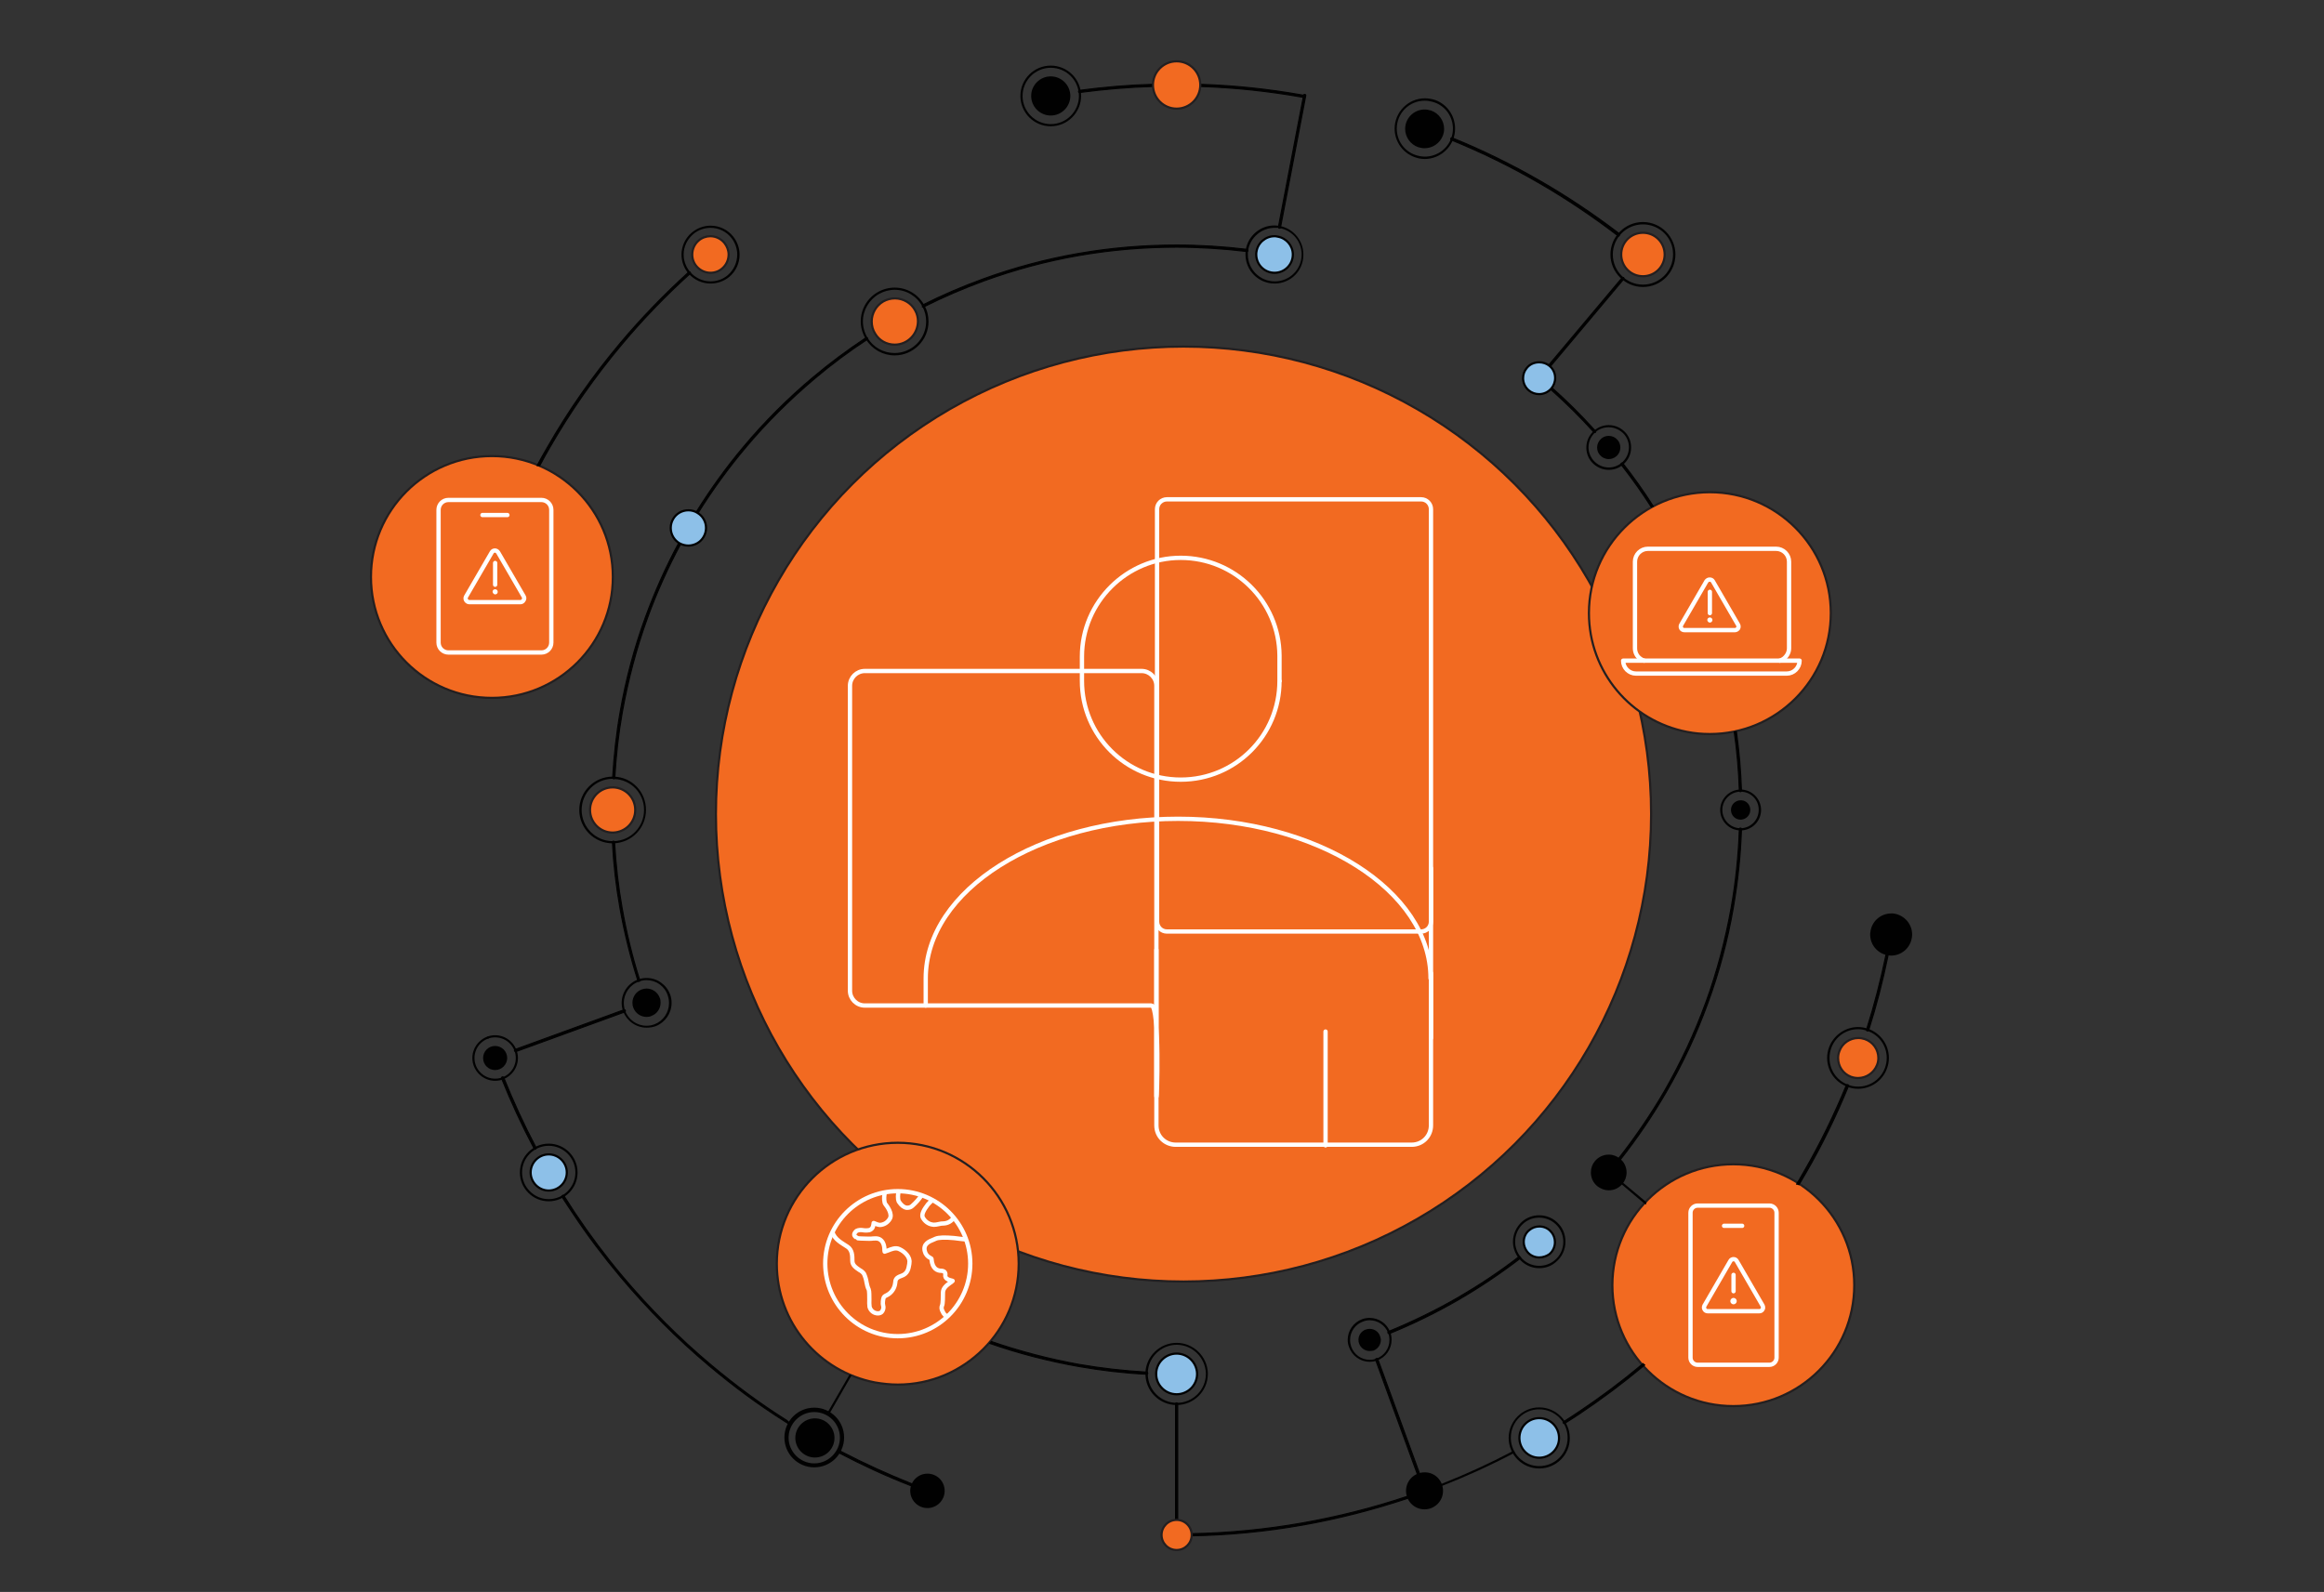 <?xml version="1.0" encoding="UTF-8"?>
<!-- Generator: Adobe Illustrator 28.0.0, SVG Export Plug-In . SVG Version: 6.00 Build 0)  -->
<svg xmlns="http://www.w3.org/2000/svg" xmlns:xlink="http://www.w3.org/1999/xlink" version="1.1" id="Layer_1" x="0px" y="0px" viewBox="0 0 1080 740" style="enable-background:new 0 0 1080 740;" xml:space="preserve">
<rect x="0" y="0" width="1080" height="740" fill="#333333" stroke="none"/>
<style type="text/css">
	.st0{fill:#F26A21;stroke:#231F20;stroke-linecap:round;stroke-miterlimit:10;}
	.st1{fill:#010101;stroke:#010101;stroke-width:0.5;stroke-miterlimit:10;}
	.st2{fill:#010101;}
	.st3{fill:#010101;stroke:#010101;stroke-width:0.946;stroke-miterlimit:10;}
	.st4{fill:#8DC0E8;stroke:#010101;stroke-miterlimit:10;}
	.st5{fill:none;stroke:#FFFFFF;stroke-width:2;stroke-linecap:round;stroke-miterlimit:10;}
	.st6{fill:none;stroke:#FFFFFF;stroke-width:2;stroke-linecap:round;stroke-linejoin:round;}
	.st7{fill:#FFFFFF;}
	.st8{fill:none;stroke:#FFFFFF;stroke-width:2;stroke-miterlimit:10;}
	.st9{fill:none;stroke:#FFFFFF;stroke-width:2;stroke-linejoin:round;}
</style>
<circle class="st0" cx="550" cy="378.4" r="217.3"></circle>
<path class="st0" d="M406.6,642.6c-26-5-45.6-27.8-45.6-55.2c0-31,25.2-56.2,56.2-56.2s56.2,25.2,56.2,56.2s-25.2,56.2-56.2,56.2  C413.6,643.6,410.1,643.2,406.6,642.6"></path>
<circle class="st0" cx="805.5" cy="597.4" r="56.2"></circle>
<circle class="st0" cx="228.6" cy="268.2" r="56.2"></circle>
<path class="st0" d="M784,340.2c-26-5-45.6-27.8-45.6-55.2c0-31,25.2-56.2,56.2-56.2s56.2,25.2,56.2,56.2s-25.2,56.2-56.2,56.2  C791,341.2,787.5,340.9,784,340.2"></path>
<g>
	<path class="st1" d="M429.2,142.7c-0.2,0-0.4-0.1-0.5-0.3c-0.1-0.3,0-0.6,0.2-0.7c9.1-4.6,18.5-8.6,28.1-12.1   c14.3-5.2,29.2-9.2,44.2-11.8c14.9-2.6,30.3-3.9,45.6-3.9c10.9,0,21.9,0.7,32.7,2c0.3,0,0.5,0.3,0.4,0.6c0,0.3-0.3,0.5-0.6,0.4   c-10.8-1.3-21.7-2-32.6-2c-15.3,0-30.5,1.3-45.4,3.9c-15,2.6-29.8,6.6-44.1,11.8C447.7,134.1,438.3,138.1,429.2,142.7   C429.3,142.7,429.2,142.7,429.2,142.7z"></path>
	<path class="st1" d="M285.2,362C285.2,362,285.1,362,285.2,362c-0.3,0-0.5-0.3-0.5-0.5c0.6-10.2,1.7-20.5,3.5-30.6   c2.6-15.1,6.6-30,11.8-44.2c4.3-11.7,9.4-23.2,15.4-34.3c0.1-0.3,0.4-0.3,0.7-0.2c0.2,0.1,0.3,0.4,0.2,0.7   c-5.9,11-11.1,22.5-15.3,34.1c-5.2,14.2-9.1,29.1-11.8,44.1c-1.8,10.1-2.9,20.3-3.5,30.5C285.7,361.8,285.4,362,285.2,362z"></path>
	<path class="st1" d="M296.9,456.2c-0.2,0-0.4-0.1-0.5-0.4c-3.5-11.1-6.3-22.4-8.3-33.7c-1.8-10.1-3-20.4-3.5-30.6   c0-0.3,0.2-0.5,0.5-0.5s0.5,0.2,0.5,0.5c0.6,10.2,1.7,20.4,3.5,30.5c2,11.3,4.7,22.6,8.2,33.6c0.1,0.3-0.1,0.6-0.3,0.6   C297,456.2,297,456.2,296.9,456.2z"></path>
	<path class="st1" d="M460.5,623.5c13.3,4.6,27,8.2,40.9,10.7c10.3,1.8,20.9,3,31.5,3.6c0.3,0,0.5,0.3,0.5,0.5   c0,0.3-0.2,0.5-0.5,0.5l0,0c-10.6-0.5-21.3-1.8-31.6-3.6c-14.1-2.5-28.1-6.1-41.5-10.8"></path>
	<path class="st1" d="M645.5,619.9c-0.2,0-0.4-0.1-0.5-0.3c-0.1-0.3,0-0.6,0.3-0.7c11-4.5,21.9-9.8,32.3-15.8   c9.8-5.7,19.3-12,28.2-18.9c0.2-0.2,0.5-0.1,0.7,0.1c0.2,0.2,0.1,0.5-0.1,0.7c-9,6.9-18.5,13.3-28.3,19   c-10.5,6.1-21.4,11.4-32.4,15.9C645.6,619.9,645.6,619.9,645.5,619.9z"></path>
	<path class="st1" d="M767.5,235.9c-4.4-6.9-9.1-13.5-14.1-19.9c-0.2-0.2-0.1-0.5,0.1-0.7c0.2-0.2,0.5-0.1,0.7,0.1   c5,6.4,9.8,13.1,14.2,20.1"></path>
	<path class="st1" d="M741.1,201.1c-0.1,0-0.3-0.1-0.4-0.2c-6.4-7.1-13.2-13.8-20.2-20c-0.2-0.2-0.2-0.5,0-0.7s0.5-0.2,0.7,0   c7,6.2,13.8,13,20.2,20.1c0.2,0.2,0.2,0.5,0,0.7C741.4,201.1,741.2,201.1,741.1,201.1z"></path>
	<path class="st1" d="M806.9,339.8c1.3,9.2,2.1,18.5,2.4,27.7c0,0.3-0.2,0.5-0.5,0.5l0,0c-0.3,0-0.5-0.2-0.5-0.5   c-0.3-9.2-1.1-18.4-2.4-27.5"></path>
	<path class="st1" d="M752.8,539c-0.1,0-0.2,0-0.3-0.1c-0.2-0.2-0.3-0.5-0.1-0.7c7.6-9.7,14.7-20.1,21-30.9   c7.6-13.2,14.1-27.1,19.3-41.3c5.2-14.2,9.1-29.1,11.8-44.1c2.1-12,3.4-24.3,3.8-36.5c0-0.3,0.2-0.5,0.5-0.5l0,0   c0.3,0,0.5,0.2,0.5,0.5c-0.4,12.2-1.7,24.5-3.8,36.6c-2.6,15.1-6.6,30-11.8,44.2c-5.2,14.3-11.7,28.3-19.4,41.5   c-6.3,10.9-13.4,21.3-21,31C753.1,539,753,539,752.8,539z"></path>
	<path class="st1" d="M324,238.9c-0.1,0-0.2,0-0.3-0.1c-0.2-0.2-0.3-0.5-0.2-0.7c6.6-10.6,14-20.9,22-30.4   c9.8-11.7,20.7-22.6,32.4-32.4c7.8-6.6,16.1-12.7,24.5-18.3c0.2-0.2,0.6-0.1,0.7,0.1c0.2,0.2,0.1,0.6-0.1,0.7   c-8.4,5.5-16.6,11.6-24.4,18.2c-11.6,9.8-22.5,20.6-32.2,32.2c-8,9.5-15.4,19.7-22,30.3C324.4,238.8,324.2,238.9,324,238.9z"></path>
	<path class="st1" d="M501.7,43c-0.3,0-0.5-0.2-0.5-0.4c0-0.3,0.2-0.5,0.4-0.6c11.3-1.5,22.8-2.5,34.1-2.8c0.3,0,0.5,0.2,0.5,0.5   s-0.2,0.5-0.5,0.5C524.6,40.5,513.1,41.5,501.7,43C501.8,43,501.8,43,501.7,43z"></path>
	<path class="st1" d="M752.2,109.7c-0.1,0-0.2,0-0.3-0.1c-11.8-9-24.1-17.3-36.8-24.6c-12.9-7.5-26.6-14.2-40.6-19.9   c-0.3-0.1-0.4-0.4-0.3-0.7c0.1-0.3,0.4-0.4,0.7-0.3c14,5.7,27.7,12.4,40.7,19.9c12.7,7.3,25.1,15.6,36.9,24.6   c0.2,0.2,0.3,0.5,0.1,0.7C752.5,109.7,752.4,109.7,752.2,109.7z"></path>
	<path class="st1" d="M248.7,534.2c-0.2,0-0.4-0.1-0.5-0.3c-5.6-10.6-10.7-21.6-15.1-32.6c-0.1-0.3,0-0.6,0.3-0.7s0.6,0,0.7,0.3   c4.4,11,9.4,21.9,15,32.5c0.1,0.3,0,0.6-0.2,0.7C248.9,534.2,248.8,534.2,248.7,534.2z"></path>
	<path class="st1" d="M366.7,661.9c-0.1,0-1.3-0.7-1.4-0.8c-12.7-8-23.9-16.3-35.5-26c-14.9-12.5-28.9-26.6-41.5-41.6   c-7.8-9.3-15.3-19.2-22.1-29.5c-1.7-2.5-3.4-5.1-5-7.6c-0.2-0.2-0.1-0.6,0.2-0.7c0.2-0.2,0.6-0.1,0.7,0.2c1.6,2.5,3.3,5.1,4.9,7.6   c6.8,10.2,14.2,20.1,22,29.4c12.6,15,26.5,29,41.4,41.5c11.5,9.6,22.6,17.9,35.3,25.9c0.2,0.2,1.4,1.2,1.3,1.4   C367,661.8,366.8,661.9,366.7,661.9z"></path>
	<path class="st1" d="M423.5,690.6c-0.1,0-0.1,0-0.2,0c-11.4-4.4-22.6-9.6-33.3-15.2c-0.3-0.1-0.3-0.4-0.2-0.7   c0.1-0.2,0.4-0.3,0.7-0.2c10.7,5.6,21.9,10.7,33.2,15.2c0.3,0.1,0.4,0.4,0.3,0.7C423.9,690.5,423.7,690.6,423.5,690.6z"></path>
	<path class="st2" d="M226.8,482.8c-0.3,0-0.5-0.2-0.5-0.5l0,0c0-0.3,0.2-0.5,0.5-0.5s0.5,0.2,0.5,0.5   C227.3,482.5,227.1,482.8,226.8,482.8z"></path>
	<path class="st1" d="M553.8,713.9c-0.3,0-0.5-0.2-0.5-0.5s0.2-0.5,0.5-0.5c17.2-0.3,34.5-2,51.5-5c16.4-2.9,32.7-7,48.5-12.3   c0.3-0.1,0.6,0.1,0.6,0.3c0.1,0.3-0.1,0.6-0.3,0.6c-15.9,5.3-32.3,9.5-48.7,12.4C588.4,711.9,571.1,713.6,553.8,713.9L553.8,713.9z   "></path>
	<path class="st1" d="M834.8,550.6c1.2-1.9,2.3-3.9,3.4-5.8c7.5-12.9,14.1-26.5,19.8-40.3c0.1-0.3,0.4-0.4,0.7-0.3s0.4,0.4,0.3,0.7   c-5.7,13.9-12.3,27.5-19.8,40.4c-1.1,1.9-2.2,3.8-3.3,5.6"></path>
	<path class="st1" d="M867.9,479.2c-0.1,0-0.1,0-0.2,0c-0.3-0.1-0.4-0.4-0.3-0.6c3.6-11.3,6.6-23,9-34.6c0.1-0.3,0.3-0.5,0.6-0.4   s0.5,0.3,0.4,0.6c-2.4,11.7-5.4,23.4-9,34.7C868.4,479,868.2,479.2,867.9,479.2z"></path>
	<path class="st1" d="M764.5,634.4c-0.3,0.2-0.5,0.4-0.8,0.6c-9.3,7.8-19.2,15.2-29.5,22.1c-2.1,1.4-4.4,2.9-7,4.5   c-0.1,0.1-0.2,0.1-0.3,0.1c-0.2,0-0.3-0.1-0.4-0.2c-0.2-0.2-0.1-0.6,0.2-0.7c2.6-1.6,4.8-3.1,6.9-4.5c10.2-6.8,20.1-14.2,29.4-22   c0.2-0.2,0.5-0.4,0.7-0.6"></path>
	<path class="st2" d="M670.2,690.7c-0.2,0-0.4-0.1-0.5-0.3c-0.1-0.3,0-0.6,0.3-0.7c11.2-4.4,22.3-9.5,33.1-15.2   c0.3-0.1,0.6,0,0.7,0.2c0.1,0.3,0,0.6-0.2,0.7c-10.8,5.7-22,10.8-33.2,15.2C670.3,690.6,670.2,690.7,670.2,690.7z"></path>
	<path class="st1" d="M249.5,216.6c1.6-3,3.3-6,5-8.9c9.7-17,21.1-33.2,33.7-48.2c9.8-11.7,20.6-22.8,31.8-33c0.2-0.2,0.5-0.2,0.7,0   s0.2,0.5,0,0.7c-11.3,10.2-21.9,21.2-31.7,32.9c-12.6,15-23.9,31.2-33.6,48.1c-1.6,2.8-3.2,5.6-4.7,8.5"></path>
	<path class="st1" d="M605.3,45.2L605.3,45.2c-15.7-2.8-31.7-4.5-47.5-5c-0.3,0-0.5-0.2-0.5-0.5s0.2-0.5,0.5-0.5l0,0   c15.9,0.5,31.9,2.2,47.6,5c0.3,0,0.5,0.3,0.4,0.6C605.8,45,605.6,45.2,605.3,45.2z"></path>
	<path class="st1" d="M239.6,488.8c-0.2,0-0.4-0.1-0.5-0.3c-0.1-0.3,0-0.6,0.3-0.7l50.5-18.4c0.3-0.1,0.6,0,0.7,0.3s0,0.6-0.3,0.7   l-50.5,18.4C239.7,488.8,239.6,488.8,239.6,488.8z"></path>
	<path class="st2" d="M395.8,639.2l-10.2,17.7c-0.1,0.2-0.3,0.3-0.4,0.3s-0.2,0-0.3-0.1c-0.2-0.1-0.3-0.5-0.2-0.7l10-17.3"></path>
	<path class="st1" d="M546.8,707c-0.3,0-0.5-0.2-0.5-0.5v-53.9c0-0.3,0.2-0.5,0.5-0.5s0.5,0.2,0.5,0.5v53.9   C547.3,706.8,547.1,707,546.8,707z"></path>
	<path class="st1" d="M659.1,685.4c-0.2,0-0.4-0.1-0.5-0.3l-19.3-52.9c-0.1-0.3,0-0.6,0.3-0.7c0.3-0.1,0.6,0,0.7,0.3l19.3,52.9   c0.1,0.3,0,0.6-0.3,0.7C659.2,685.4,659.1,685.4,659.1,685.4z"></path>
	<path class="st2" d="M764.8,560l-11.1-9.4c-0.2-0.2-0.2-0.5-0.1-0.7c0.2-0.2,0.5-0.2,0.7-0.1l10.9,9.1"></path>
	<path class="st1" d="M720.1,170.5c-0.1,0-0.2,0-0.3-0.1c-0.2-0.2-0.2-0.5-0.1-0.7l34.1-40.6c0.2-0.2,0.5-0.2,0.7-0.1   c0.2,0.2,0.2,0.5,0.1,0.7l-34.1,40.6C720.4,170.5,720.2,170.5,720.1,170.5z"></path>
	<path class="st1" d="M594.6,106.1c-0.3,0-0.5-0.3-0.5-0.6l0,0l11.7-61.2c0-0.3,0.3-0.5,0.6-0.4c0.3,0,0.5,0.3,0.4,0.6l-11.7,61.1   C595.1,105.9,594.9,106.1,594.6,106.1z"></path>
</g>
<path class="st2" d="M488.3,58.7c-7.8,0-14.1-6.3-14.1-14.1s6.3-14.1,14.1-14.1c7.8,0,14.1,6.3,14.1,14.1  C502.4,52.3,496.1,58.7,488.3,58.7z M488.3,31.5c-7.2,0-13.1,5.9-13.1,13.1s5.9,13.1,13.1,13.1s13.1-5.9,13.1-13.1  C501.4,37.3,495.5,31.5,488.3,31.5z"></path>
<path class="st2" d="M662.1,73.9c-1.7,0-3.3-0.3-4.8-0.9c-5.5-2-9.2-7.3-9.2-13.2c0-7.7,6.3-14.1,14.1-14.1c1.7,0,3.3,0.3,4.8,0.8  c5.5,2,9.2,7.3,9.2,13.2c0,1.8-0.3,3.5-0.9,5.1C673.1,70.3,667.9,73.9,662.1,73.9z M662.1,46.8c-7.2,0-13,5.8-13,13  c0,5.5,3.4,10.4,8.6,12.2c1.4,0.5,2.9,0.8,4.5,0.8c5.3,0,10.2-3.3,12.1-8.3c0.6-1.5,0.9-3.1,0.9-4.7c0-5.5-3.4-10.4-8.6-12.2  C665.1,47.1,663.6,46.8,662.1,46.8z"></path>
<path class="st2" d="M592.3,131.8c-7.4,0-13.5-6-13.5-13.5c0-0.7,0-1.3,0.1-2c1-6.6,6.7-11.5,13.3-11.5c0.8,0,1.6,0.1,2.4,0.2  l0.4,0.1c6.2,1.3,10.7,6.8,10.7,13.2C605.8,125.8,599.8,131.8,592.3,131.8z M592.3,105.9c-6.1,0-11.4,4.6-12.3,10.6  c-0.1,0.6-0.1,1.2-0.1,1.8c0,6.9,5.6,12.5,12.5,12.5s12.5-5.6,12.5-12.5c0-6.1-4.3-11.2-10.3-12.3l-0.4-0.1  C593.5,105.9,592.9,105.9,592.3,105.9z"></path>
<path class="st2" d="M415.8,165.2c-5.5,0-10.5-2.8-13.4-7.5c-1.5-2.5-2.4-5.3-2.4-8.3c0-5.6,3-10.8,7.9-13.6  c2.4-1.4,5.1-2.1,7.9-2.1c5.8,0,11.1,3.2,13.8,8.3c1.3,2.3,1.9,4.8,1.9,7.5C431.5,158.1,424.4,165.2,415.8,165.2z M415.8,134.7  c-2.6,0-5.1,0.7-7.4,2c-4.5,2.6-7.4,7.5-7.4,12.7c0,2.7,0.8,5.4,2.2,7.7c2.7,4.4,7.4,7,12.5,7c8.1,0,14.7-6.6,14.7-14.7  c0-2.5-0.6-4.8-1.8-7C426.1,137.7,421.2,134.7,415.8,134.7z"></path>
<path class="st2" d="M330.2,131.8c-3.9,0-7.6-1.7-10.2-4.6c-2.1-2.4-3.3-5.6-3.3-8.8c0-4,1.8-7.8,4.8-10.3c2.4-2,5.5-3.2,8.7-3.2  c4.1,0,7.9,1.8,10.5,5c1.9,2.4,3,5.4,3,8.5c0,4-1.8,7.8-4.8,10.3C336.5,130.7,333.4,131.8,330.2,131.8z M330.2,105.9  c-2.9,0-5.8,1-8,2.9c-2.8,2.4-4.5,5.8-4.5,9.5c0,3,1.1,5.9,3.1,8.2c2.4,2.7,5.8,4.3,9.4,4.3c2.9,0,5.8-1,8-2.9  c2.8-2.4,4.4-5.9,4.4-9.6c0-2.8-1-5.6-2.8-7.8C337.5,107.6,334,105.9,330.2,105.9z"></path>
<path class="st2" d="M284.7,392c-8.5,0-15.5-6.9-15.5-15.5c0-8.5,6.9-15.5,15.5-15.5c0.2,0,0.3,0,0.5,0c8.4,0.2,15,7,15,15.5  c0,8.4-6.6,15.2-15,15.5C285.1,392,284.9,392,284.7,392z M284.8,362C284.8,362,284.7,362,284.8,362c-8,0-14.5,6.5-14.5,14.5  s6.5,14.5,14.5,14.5c0.1,0,0.3,0,0.4,0c7.9-0.2,14.1-6.6,14.1-14.5s-6.2-14.2-14-14.4C285,362,284.9,362,284.8,362z"></path>
<path class="st2" d="M300.5,477.7c-4.9,0-9.2-3.1-10.9-7.6c-0.5-1.3-0.7-2.6-0.7-3.9c0-5,3.2-9.4,7.9-11c1.2-0.4,2.5-0.6,3.7-0.6  c4.9,0,9.2,3.1,10.9,7.6c0.5,1.3,0.7,2.6,0.7,4c0,4.8-3,9.1-7.4,10.8C303.3,477.5,301.9,477.7,300.5,477.7z M300.5,455.6  c-1.2,0-2.3,0.2-3.4,0.6c-4.3,1.4-7.2,5.5-7.2,10c0,1.2,0.2,2.4,0.6,3.6c1.5,4.2,5.5,7,9.9,7c1.3,0,2.6-0.2,3.8-0.7  c4-1.5,6.7-5.5,6.7-9.8c0-1.2-0.2-2.4-0.6-3.6C308.9,458.4,304.9,455.6,300.5,455.6z"></path>
<path class="st2" d="M230.1,502.4c-5.8,0-10.6-4.8-10.6-10.6c0-5.8,4.8-10.6,10.6-10.6s10.6,4.8,10.6,10.6  C240.7,497.6,235.9,502.4,230.1,502.4z M230.1,482.2c-5.3,0-9.6,4.3-9.6,9.6s4.3,9.6,9.6,9.6s9.6-4.3,9.6-9.6  S235.4,482.2,230.1,482.2z"></path>
<path class="st2" d="M255,558.4c-7.4,0-13.4-6-13.4-13.4s6-13.4,13.4-13.4s13.4,6,13.4,13.4S262.4,558.4,255,558.4z M255,532.6  c-6.8,0-12.4,5.6-12.4,12.4c0,6.8,5.6,12.4,12.4,12.4s12.4-5.6,12.4-12.4C267.4,538.2,261.8,532.6,255,532.6z"></path>
<path class="st3" d="M378.4,681.6c-7.4,0-13.4-6-13.4-13.4s6-13.4,13.4-13.4s13.4,6,13.4,13.4S385.8,681.6,378.4,681.6z   M378.4,655.9c-6.8,0-12.4,5.6-12.4,12.4c0,6.8,5.6,12.4,12.4,12.4s12.4-5.6,12.4-12.4C390.8,661.4,385.2,655.9,378.4,655.9z"></path>
<path class="st2" d="M546.8,653.1c-8,0-14.5-6.5-14.5-14.5c0-0.1,0-0.3,0-0.4c0.2-7.7,6.7-14,14.5-14s14.3,6.3,14.5,14.1  c0,0.1,0,0.2,0,0.4C561.3,646.6,554.8,653.1,546.8,653.1z M546.8,625.1c-7.2,0-13.3,5.9-13.4,13.1c0,0.2,0,0.3,0,0.4  c0,7.4,6,13.5,13.5,13.5c7.4,0,13.5-6,13.5-13.5c0-0.1,0-0.2,0-0.3C560.1,631,554.1,625.1,546.8,625.1z"></path>
<path class="st2" d="M715.3,682.6c-7.9,0-14.2-6.4-14.2-14.2s6.4-14.2,14.2-14.2s14.2,6.4,14.2,14.2  C729.6,676.2,723.2,682.6,715.3,682.6z M715.3,655.1c-7.3,0-13.2,5.9-13.2,13.2s5.9,13.2,13.2,13.2s13.2-5.9,13.2-13.2  S722.6,655.1,715.3,655.1z"></path>
<path class="st2" d="M636.5,633c-4.4,0-8.2-2.8-9.6-6.9c-0.4-1-0.6-2.1-0.6-3.3c0-4.3,2.7-8.1,6.7-9.6c1.1-0.4,2.3-0.6,3.5-0.6  c4.2,0,8,2.6,9.5,6.5c0.5,1.1,0.7,2.4,0.7,3.7c0,4.3-2.7,8.1-6.7,9.6C638.9,632.8,637.7,633,636.5,633z M636.5,613.7  c-1.1,0-2.1,0.2-3.1,0.6c-3.6,1.3-6,4.7-6,8.6c0,1,0.2,2,0.5,3c1.3,3.7,4.7,6.2,8.7,6.2c1.1,0,2.1-0.2,3.1-0.6c3.6-1.3,6-4.8,6-8.6  c0-1.2-0.2-2.3-0.6-3.3C643.7,616,640.3,613.7,636.5,613.7z"></path>
<path class="st2" d="M715.3,589.5c-3.7,0-7.2-1.7-9.5-4.6c-1.7-2.2-2.7-4.9-2.7-7.7c0-3.6,1.6-7,4.3-9.4c2.2-1.9,5-2.9,7.9-2.9  c3.5,0,6.9,1.5,9.2,4.2c2,2.2,3,5.1,3,8.1c0,3.6-1.6,7.1-4.4,9.4C721,588.5,718.2,589.5,715.3,589.5z M715.3,566  c-2.7,0-5.2,0.9-7.2,2.6c-2.5,2.1-4,5.3-4,8.6c0,2.5,0.9,5,2.5,7c2.1,2.7,5.3,4.2,8.7,4.2c2.6,0,5.2-0.9,7.2-2.6  c2.6-2.1,4-5.3,4-8.6c0-2.7-1-5.4-2.8-7.4C721.6,567.4,718.5,566,715.3,566z"></path>
<path class="st2" d="M863.5,506.1c-1.8,0-3.5-0.3-5.2-1c-5.6-2.2-9.2-7.4-9.2-13.4c0-1.7,0.3-3.3,0.9-4.9c2.1-5.6,7.5-9.4,13.5-9.4  c1.6,0,3.1,0.3,4.6,0.8c5.8,2,9.7,7.4,9.7,13.6c0,1.7-0.3,3.3-0.9,4.9C874.9,502.3,869.5,506.1,863.5,506.1z M863.5,478.4  c-5.6,0-10.6,3.5-12.5,8.8c-0.5,1.4-0.8,3-0.8,4.6c0,5.5,3.3,10.4,8.5,12.4c1.5,0.6,3.2,0.9,4.8,0.9c5.6,0,10.6-3.5,12.5-8.8  c0.5-1.4,0.8-3,0.8-4.5c0-5.7-3.6-10.8-9-12.6C866.4,478.7,865,478.4,863.5,478.4z"></path>
<path class="st2" d="M808.9,386c-0.1,0-0.1,0-0.2,0c-5.1-0.1-9.3-4.3-9.3-9.5c0-5.1,4.2-9.4,9.3-9.5c0.1,0,0.2,0,0.2,0  c5.2,0,9.5,4.3,9.5,9.5S814.2,386,808.9,386z M808.9,368h-0.2c-4.6,0.1-8.3,3.9-8.3,8.5s3.7,8.4,8.3,8.5h0.1l0,0  c4.7,0,8.5-3.8,8.5-8.5C817.4,371.8,813.6,368,808.9,368z"></path>
<path class="st2" d="M763.5,133.4c-8.3,0-15.1-6.8-15.1-15.1s6.8-15.1,15.1-15.1s15.1,6.8,15.1,15.1S771.9,133.4,763.5,133.4z   M763.5,104.3c-7.7,0-14,6.3-14,14s6.3,14,14,14s14-6.3,14-14C777.6,110.6,771.3,104.3,763.5,104.3z"></path>
<path class="st2" d="M747.6,218.4c-3.1,0-6-1.4-8-3.7c-1.6-1.9-2.4-4.2-2.4-6.7c0-3,1.3-5.8,3.6-7.8c1.9-1.7,4.3-2.6,6.8-2.6  c3.1,0,6,1.4,8,3.7c1.6,1.9,2.4,4.2,2.4,6.7c0,3.2-1.4,6.1-3.9,8.1C752.3,217.6,750,218.4,747.6,218.4z M747.6,198.6  c-2.3,0-4.5,0.8-6.2,2.3c-2,1.8-3.2,4.3-3.2,7c0,2.2,0.8,4.3,2.2,6c1.8,2.1,4.4,3.4,7.2,3.4c2.1,0,4.2-0.7,5.9-2.1  c2.2-1.8,3.5-4.4,3.5-7.3c0-2.2-0.8-4.3-2.2-6C753,199.9,750.4,198.6,747.6,198.6z"></path>
<path class="st2" d="M488.3,53.7c-5,0-9.1-4.1-9.1-9.1s4.1-9.1,9.1-9.1s9.1,4.1,9.1,9.1S493.3,53.7,488.3,53.7z"></path>
<path class="st2" d="M662.1,68.9c-1.1,0-2.1-0.2-3.1-0.5c-3.6-1.3-6-4.7-6-8.5c0-5,4.1-9,9-9c1.1,0,2.1,0.2,3.1,0.5  c3.6,1.3,6,4.7,6,8.5c0,1.1-0.2,2.2-0.6,3.2C669.2,66.5,665.8,68.9,662.1,68.9z"></path>
<path class="st4" d="M592.3,126.8c-4.7,0-8.5-3.8-8.5-8.5c0-0.4,0-0.9,0.1-1.3c0.6-4.1,4.2-7.2,8.4-7.2c0.3,0,0.7,0,1,0.1l0.5,0.1  c4,0.7,7,4.2,7,8.3C600.8,123,597,126.8,592.3,126.8z"></path>
<circle class="st0" cx="546.8" cy="39.5" r="11"></circle>
<path class="st0" d="M415.8,160.2c-3.8,0-7.2-1.9-9.1-5.1c-1.1-1.7-1.6-3.7-1.6-5.7c0-3.8,2.1-7.4,5.4-9.3c1.6-0.9,3.5-1.4,5.4-1.4  c3.9,0,7.6,2.2,9.4,5.6c0.9,1.6,1.3,3.3,1.3,5.1C426.5,155.4,421.7,160.2,415.8,160.2z"></path>
<path class="st0" d="M330.2,126.8c-2.5,0-4.8-1.1-6.4-2.9c-1.4-1.6-2.1-3.5-2.1-5.6c0-2.5,1.1-4.9,3-6.5c1.5-1.3,3.5-2,5.4-2  c2.6,0,5,1.2,6.6,3.2c1.2,1.5,1.9,3.4,1.9,5.3c0,2.5-1.1,4.9-3,6.5C334.1,126.1,332.2,126.8,330.2,126.8z"></path>
<path class="st4" d="M328.1,245.4c0,1.5-0.4,2.9-1.1,4.1c-1.4,2.5-4.1,4.1-7.1,4.1c-1.5,0-2.8-0.4-4-1c-2.5-1.4-4.2-4.1-4.2-7.2  c0-1.5,0.4-2.9,1.1-4.1c1.4-2.5,4.1-4.1,7.1-4.1c1.5,0,3,0.4,4.2,1.2C326.5,239.8,328.1,242.4,328.1,245.4z"></path>
<path class="st2" d="M284.7,387c-5.8,0-10.5-4.7-10.5-10.5s4.7-10.5,10.5-10.5h-0.1h0.2h0.2c5.7,0.2,10.2,4.8,10.2,10.5  s-4.5,10.3-10.2,10.5H284.7z"></path>
<path class="st2" d="M300.5,472.7c-2.8,0-5.2-1.7-6.2-4.3c-0.3-0.8-0.4-1.5-0.4-2.3c0-2.8,1.8-5.3,4.4-6.2c0.7-0.2,1.4-0.4,2.1-0.4  c2.8,0,5.2,1.7,6.2,4.3c0.3,0.7,0.4,1.5,0.4,2.3c0,2.7-1.7,5.2-4.2,6.1C302.1,472.6,301.3,472.7,300.5,472.7z"></path>
<path class="st2" d="M230.1,497.4c-3.1,0-5.6-2.5-5.6-5.6s2.5-5.6,5.6-5.6s5.6,2.5,5.6,5.6C235.7,494.8,233.2,497.4,230.1,497.4z"></path>
<path class="st4" d="M255,553.4c-4.6,0-8.4-3.8-8.4-8.4c0-4.6,3.8-8.4,8.4-8.4c4.6,0,8.4,3.8,8.4,8.4  C263.4,549.6,259.6,553.4,255,553.4z"></path>
<path class="st2" d="M378.7,677.5c-5,0-9.1-4.1-9.1-9.1s4.1-9.1,9.1-9.1s9.1,4.1,9.1,9.1C387.8,673.4,383.8,677.5,378.7,677.5z"></path>
<path class="st2" d="M439,693c0,4.4-3.6,8-8,8s-8-3.6-8-8s3.6-8,8-8S439,688.5,439,693z"></path>
<path class="st4" d="M546.8,648.1c-5.2,0-9.5-4.2-9.5-9.4v-0.1v-0.2c0.1-5.1,4.4-9.2,9.5-9.2s9.3,4.1,9.5,9.2v0.3  C556.3,643.9,552,648.1,546.8,648.1z"></path>
<circle class="st0" cx="546.8" cy="713.5" r="7"></circle>
<path class="st4" d="M715.3,677.6c-5.1,0-9.2-4.1-9.2-9.2c0-5.1,4.1-9.2,9.2-9.2c5.1,0,9.2,4.1,9.2,9.2  C724.6,673.4,720.4,677.6,715.3,677.6z"></path>
<path class="st2" d="M670.6,693c0,4.8-3.9,8.6-8.6,8.6c-4.8,0-8.6-3.9-8.6-8.6c0-4.8,3.9-8.6,8.6-8.6  C666.8,684.3,670.6,688.2,670.6,693z"></path>
<path class="st2" d="M636.5,628c-2.2,0-4.2-1.4-4.9-3.5c-0.2-0.5-0.3-1.1-0.3-1.7c0-2.2,1.4-4.1,3.4-4.8c0.6-0.2,1.2-0.3,1.8-0.3  c2.2,0,4.1,1.3,4.8,3.3c0.2,0.6,0.4,1.2,0.4,1.9c0,2.2-1.4,4.1-3.4,4.9C637.7,627.9,637.1,628,636.5,628z"></path>
<path class="st4" d="M715.3,584.5c-2.2,0-4.3-1-5.6-2.7c-1-1.3-1.6-2.9-1.6-4.5c0-2.1,0.9-4.2,2.6-5.5c1.3-1.1,2.9-1.7,4.7-1.7  c2.1,0,4.1,0.9,5.4,2.5c1.2,1.3,1.8,3,1.8,4.8c0,2.1-0.9,4.2-2.6,5.6C718.7,583.9,717,584.5,715.3,584.5z"></path>
<path class="st2" d="M755.9,545c0,2-0.7,3.9-1.9,5.3c-1.5,1.8-3.8,3-6.3,3c-2.1,0-4-0.8-5.5-2c-1.8-1.5-2.9-3.8-2.9-6.3  c0-2,0.7-3.9,1.9-5.3c1.5-1.8,3.8-3,6.4-3c2,0,3.8,0.7,5.2,1.9C754.7,540,755.9,542.4,755.9,545z"></path>
<path class="st2" d="M863.5,501.1c-1.2,0-2.3-0.2-3.4-0.6c-3.6-1.4-5.9-4.8-5.9-8.7c0-1.1,0.2-2.2,0.6-3.2c1.3-3.7,4.9-6.1,8.8-6.1  c1,0,2,0.2,3,0.5c3.8,1.3,6.3,4.8,6.3,8.8c0,1.1-0.2,2.2-0.6,3.2C870.9,498.6,867.4,501.1,863.5,501.1z"></path>
<path class="st2" d="M888.6,434.4c0,0.8-0.1,1.6-0.3,2.3c-1,4.3-4.9,7.5-9.5,7.5c-0.6,0-1.2-0.1-1.8-0.2c-4.5-0.9-7.9-4.8-7.9-9.6  c0-0.4,0-0.7,0.1-1.1c0.5-4.9,4.7-8.7,9.7-8.7c0.5,0,1,0,1.5,0.1C885,425.5,888.6,429.5,888.6,434.4z"></path>
<path class="st2" d="M808.8,381c-2.4,0-4.4-2-4.4-4.5s2-4.4,4.4-4.5h0.4c2.4,0.1,4.2,2.1,4.2,4.5s-1.9,4.3-4.2,4.5H808.8z"></path>
<path class="st2" d="M763.5,128.4c-5.6,0-10.1-4.5-10.1-10.1s4.5-10.1,10.1-10.1s10.1,4.5,10.1,10.1  C773.6,123.9,769.1,128.4,763.5,128.4z"></path>
<path class="st2" d="M747.6,213.4c-1.6,0-3.1-0.7-4.1-1.9c-0.6-0.7-1.3-1.8-1.3-3.5c0-1.5,0.7-3,1.8-4c1-0.9,2.2-1.4,3.6-1.4  c1.6,0,3.1,0.7,4.1,1.9c0.6,0.7,1.3,1.8,1.3,3.5c0,1.6-0.7,3.2-2,4.2C750,213,748.8,213.4,747.6,213.4z"></path>
<path class="st4" d="M722.7,175.7c0,1.9-0.7,3.6-1.8,4.9c-1.4,1.6-3.4,2.6-5.6,2.6c-1.8,0-3.5-0.6-4.8-1.7c-1.6-1.3-2.7-3.4-2.7-5.7  c0-1.8,0.6-3.4,1.7-4.7c1.3-1.7,3.4-2.7,5.8-2.7c1.8,0,3.5,0.6,4.8,1.7C721.7,171.4,722.7,173.4,722.7,175.7z"></path>
<path class="st0" d="M284.7,387c-5.8,0-10.5-4.7-10.5-10.5s4.7-10.5,10.5-10.5h-0.1h0.2h0.2c5.7,0.2,10.2,4.8,10.2,10.5  s-4.5,10.3-10.2,10.5H284.7z"></path>
<path class="st0" d="M863.5,501.1c-1.2,0-2.3-0.2-3.4-0.6c-3.6-1.4-5.9-4.8-5.9-8.7c0-1.1,0.2-2.2,0.6-3.2c1.3-3.7,4.9-6.1,8.8-6.1  c1,0,2,0.2,3,0.5c3.8,1.3,6.3,4.8,6.3,8.8c0,1.1-0.2,2.2-0.6,3.2C870.9,498.6,867.4,501.1,863.5,501.1z"></path>
<path class="st0" d="M763.5,128.4c-5.6,0-10.1-4.5-10.1-10.1s4.5-10.1,10.1-10.1s10.1,4.5,10.1,10.1  C773.6,123.9,769.1,128.4,763.5,128.4z"></path>
<g>
	<path class="st5" d="M665,452.3v70.8c0,4.9-3.8,9-9,9H546.4c-4.9,0-9-3.8-9-9v-81.6"></path>
	<g>
		<path class="st5" d="M502.8,316.5v-11.3c0-25.4,20.8-45.9,45.9-45.9c25.2,0,45.7,20.3,45.9,45.4v11.8 M502.8,316.5    C502.8,315.5,502.8,317.5,502.8,316.5z M502.8,316.5c0,25.4,20.5,45.9,45.9,45.9s45.9-20.5,45.9-45.9 M594.7,316.5    C594.7,315.2,594.7,317.5,594.7,316.5z"></path>
		<path class="st5" d="M430.2,467.4v-12.6c0-41.1,52.6-74.2,117.3-74.2s117.3,33.4,117.3,74.2"></path>
		<path class="st5" d="M616,479.5v52.9"></path>
		<path class="st5" d="M535.1,467.4H401.9c-3.8,0-6.9-3.1-6.9-6.9V318.8c0-3.8,3.1-6.9,6.9-6.9h128.6c3.8,0,6.9,3.1,6.9,6.9v190.7    C537.7,513.4,539,467.4,535.1,467.4z"></path>
		<path class="st5" d="M660.4,433H542.3c-2.6,0-4.6-2.1-4.6-4.6V236.7c0-2.6,2.1-4.6,4.6-4.6h118.1c2.6,0,4.6,2.1,4.6,4.6v191.7    C665,431,662.9,433,660.4,433z"></path>
	</g>
	<path class="st5" d="M665,403.5v79"></path>
</g>
<g>
	<path class="st6" d="M764.1,307.1c-0.7-0.2-1.3-0.5-1.8-0.9c-1.6-1.1-2.5-2.9-2.5-4.9v-9.9v-30.3c0-3.3,2.7-6,6-6h59.6   c3.3,0,6,2.7,6,6v40.2c0,2-1,3.7-2.5,4.9c-0.5,0.3-1.1,0.7-1.8,0.9"></path>
	<path class="st6" d="M760.3,313.1c-3.3,0-6-2.7-6-6H820h16.3c0,3.3-2.7,6-6,6h-10.4H760.3z"></path>
	<g>
		<path class="st6" d="M807.7,290.4L796,270.2c-0.3-0.5-0.8-0.8-1.5-0.8c-0.6,0-1.1,0.3-1.5,0.8l-11.7,20.2c-0.3,0.5-0.3,1.2,0,1.7    s0.8,0.8,1.5,0.8h23.4c0.6,0,1.1-0.3,1.5-0.8C808,291.6,808,290.9,807.7,290.4z"></path>
		<path class="st7" d="M794.6,289.4c0.6,0,1.2-0.5,1.2-1.2c0-0.6-0.5-1.2-1.2-1.2c-0.6,0-1.2,0.5-1.2,1.2    C793.5,288.9,794,289.4,794.6,289.4z"></path>
		<path class="st6" d="M794.6,285v-9.9"></path>
	</g>
</g>
<g>
	<path class="st6" d="M203.8,237c0-2.5,2-4.6,4.6-4.6h43.2c2.5,0,4.6,2,4.6,4.6v61.7c0,2.5-2,4.6-4.6,4.6h-43.2   c-2.5,0-4.6-2-4.6-4.6V237z"></path>
	<path class="st6" d="M224.2,239.4h11.6"></path>
	<g>
		<path class="st6" d="M243.4,277.3l-11.9-20.5c-0.3-0.5-0.9-0.9-1.5-0.9s-1.2,0.3-1.5,0.9l-11.9,20.5c-0.3,0.5-0.3,1.2,0,1.7    s0.9,0.9,1.5,0.9h23.7c0.6,0,1.2-0.3,1.5-0.9C243.7,278.5,243.7,277.8,243.4,277.3z"></path>
		<path class="st7" d="M230.1,276.3c0.7,0,1.2-0.5,1.2-1.2s-0.5-1.2-1.2-1.2s-1.2,0.5-1.2,1.2C229,275.7,229.5,276.3,230.1,276.3z"></path>
		<path class="st6" d="M230.1,271.8v-10.1"></path>
	</g>
</g>
<g>
	<path class="st6" d="M785.6,602.8v-39.1c0-1.8,1.5-3.3,3.3-3.3h33.4c1.8,0,3.3,1.5,3.3,3.3v67.4c0,1.8-1.5,3.3-3.3,3.3h-33.4   c-1.8,0-3.3-1.5-3.3-3.3V612V602.8z"></path>
	<path class="st6" d="M801.2,569.8h8.4"></path>
	<path class="st6" d="M819.1,606.9l-12-20.7c-0.3-0.6-0.9-0.9-1.5-0.9s-1.2,0.3-1.5,0.9l-12,20.7c-0.3,0.6-0.3,1.2,0,1.7   c0.3,0.6,0.9,0.9,1.5,0.9h24c0.6,0,1.2-0.3,1.5-0.9C819.4,608.2,819.4,607.5,819.1,606.9z"></path>
	<path class="st7" d="M805.6,606.3c0.8,0,1.5-0.7,1.5-1.5s-0.7-1.5-1.5-1.5s-1.5,0.7-1.5,1.5S804.8,606.3,805.6,606.3z"></path>
	<path class="st6" d="M805.6,600.2v-7.6"></path>
</g>
<g>
	<path class="st8" d="M417.2,621.1c18.6,0,33.7-15.1,33.7-33.7c0-18.6-15.1-33.7-33.7-33.7s-33.7,15.1-33.7,33.7   C383.6,606,398.6,621.1,417.2,621.1z"></path>
	<path class="st9" d="M449.6,576.2c-0.7,0-5.5-0.6-6.2-0.7c-4.3-0.4-7.2-0.3-8.6,0.3l-0.9,0.4c-2,0.8-5.1,2-4.1,5.5   c0.3,1.3,1.2,2.4,2.5,3c0.6,0.3,0.6,0.3,0.6,0.7c0.4,4.4,2.7,5.3,4.5,5.3c0.6,0,1.2,0.2,1.6,0.6c0.3,0.4,0.4,0.9,0.3,1.3   c-0.3,1.9,1.9,2.4,3.1,2.7l0.3,0.1c-0.4,0.4-0.8,0.7-1.3,1c-1.5,1.1-3.2,2.4-3.2,4.5c0,1.4,0,5.2-0.4,5.9c-0.4,0.9-0.3,1.8,0.2,2.7   c0.6,1.4,1.2,2.1,2.6,2.5"></path>
	<path class="st9" d="M433.6,557.7c-0.8,0.5-1.8,1.5-2.4,2.2c-1.9,2.5-3,4.5-2.4,6c0.9,1.7,2.5,3,4.4,3.3c0.2,0,0.5,0.1,0.7,0.1   c0.8,0,1.5-0.1,2.3-0.3s1.6-0.3,2.4-0.3c1.8-0.1,3.5-1,4.5-2.6"></path>
	<path class="st9" d="M417.5,554.2c-0.5,3.2,0.1,4.2,0.3,4.5c1.1,1.6,2.2,2.5,3.5,2.7c0.1,0,0.3,0,0.4,0c0.9,0,1.7-0.3,2.3-0.9   c1.7-1.5,3.2-3.2,4.4-5.1"></path>
	<path class="st9" d="M386.8,572.6c1,3.6,4.5,5.2,7,6.9c2.3,1.5,2.3,4.3,2.3,6.6c0,2.1,1.8,3.2,3.4,4.3c0.8,0.4,1.5,1,2,1.7   c0.6,1.3,1,2.6,1.2,4c0.2,1.1,0.5,2.3,1,3.3c0.3,0.6,0.3,3.3,0.3,4.7c-0.1,1.1,0,2.3,0.1,3.4c0.5,1.8,2.1,3,3.9,3   c0.8,0,1.6-0.3,2-1c0.5-0.8,0.7-1.8,0.4-2.7c-0.1-0.5-0.2-1.1-0.1-1.6V605c0.2-1.6,0.2-2.2,1.5-2.8c2.3-1,3.9-3.2,4.2-5.7   c0.1-1.8,0.5-2.6,2.8-3.4c3.1-1,3.4-3.5,3.7-5.2c0.1-0.3,0.1-0.6,0.1-0.9c0.5-2.5-2-5.2-4.7-6.4c-1.7-0.8-3.6,0-5.1,0.6   c-0.5,0.2-1.1,0.4-1.7,0.6c-0.1-0.4-0.1-0.7-0.1-1.1c0-1.2-0.3-2.4-0.9-3.4c-1.3-1.8-2.7-1.7-4.4-1.6c-0.6,0.1-1.2,0.1-2,0.1   c-2.9,0-5-0.2-5-0.2c-0.1-0.2-3.3-1-0.7-3.4c0.9-0.5,1.9-0.5,2.8-0.4c1.1,0.2,2.1,0.2,3.2,0c1.7-0.6,1.8-1.9,2-3.2v-0.1l0.3,0.1   c0.8,0.4,1.7,0.7,2.6,0.8c1.9-0.1,3.5-1.1,4.5-2.7c1.7-2.4-1.5-6.4-1.9-6.9c-0.7-0.8-0.7-3.1-0.5-4.4c0.1-0.3,0.1-0.6,0.1-1"></path>
</g>
</svg>
